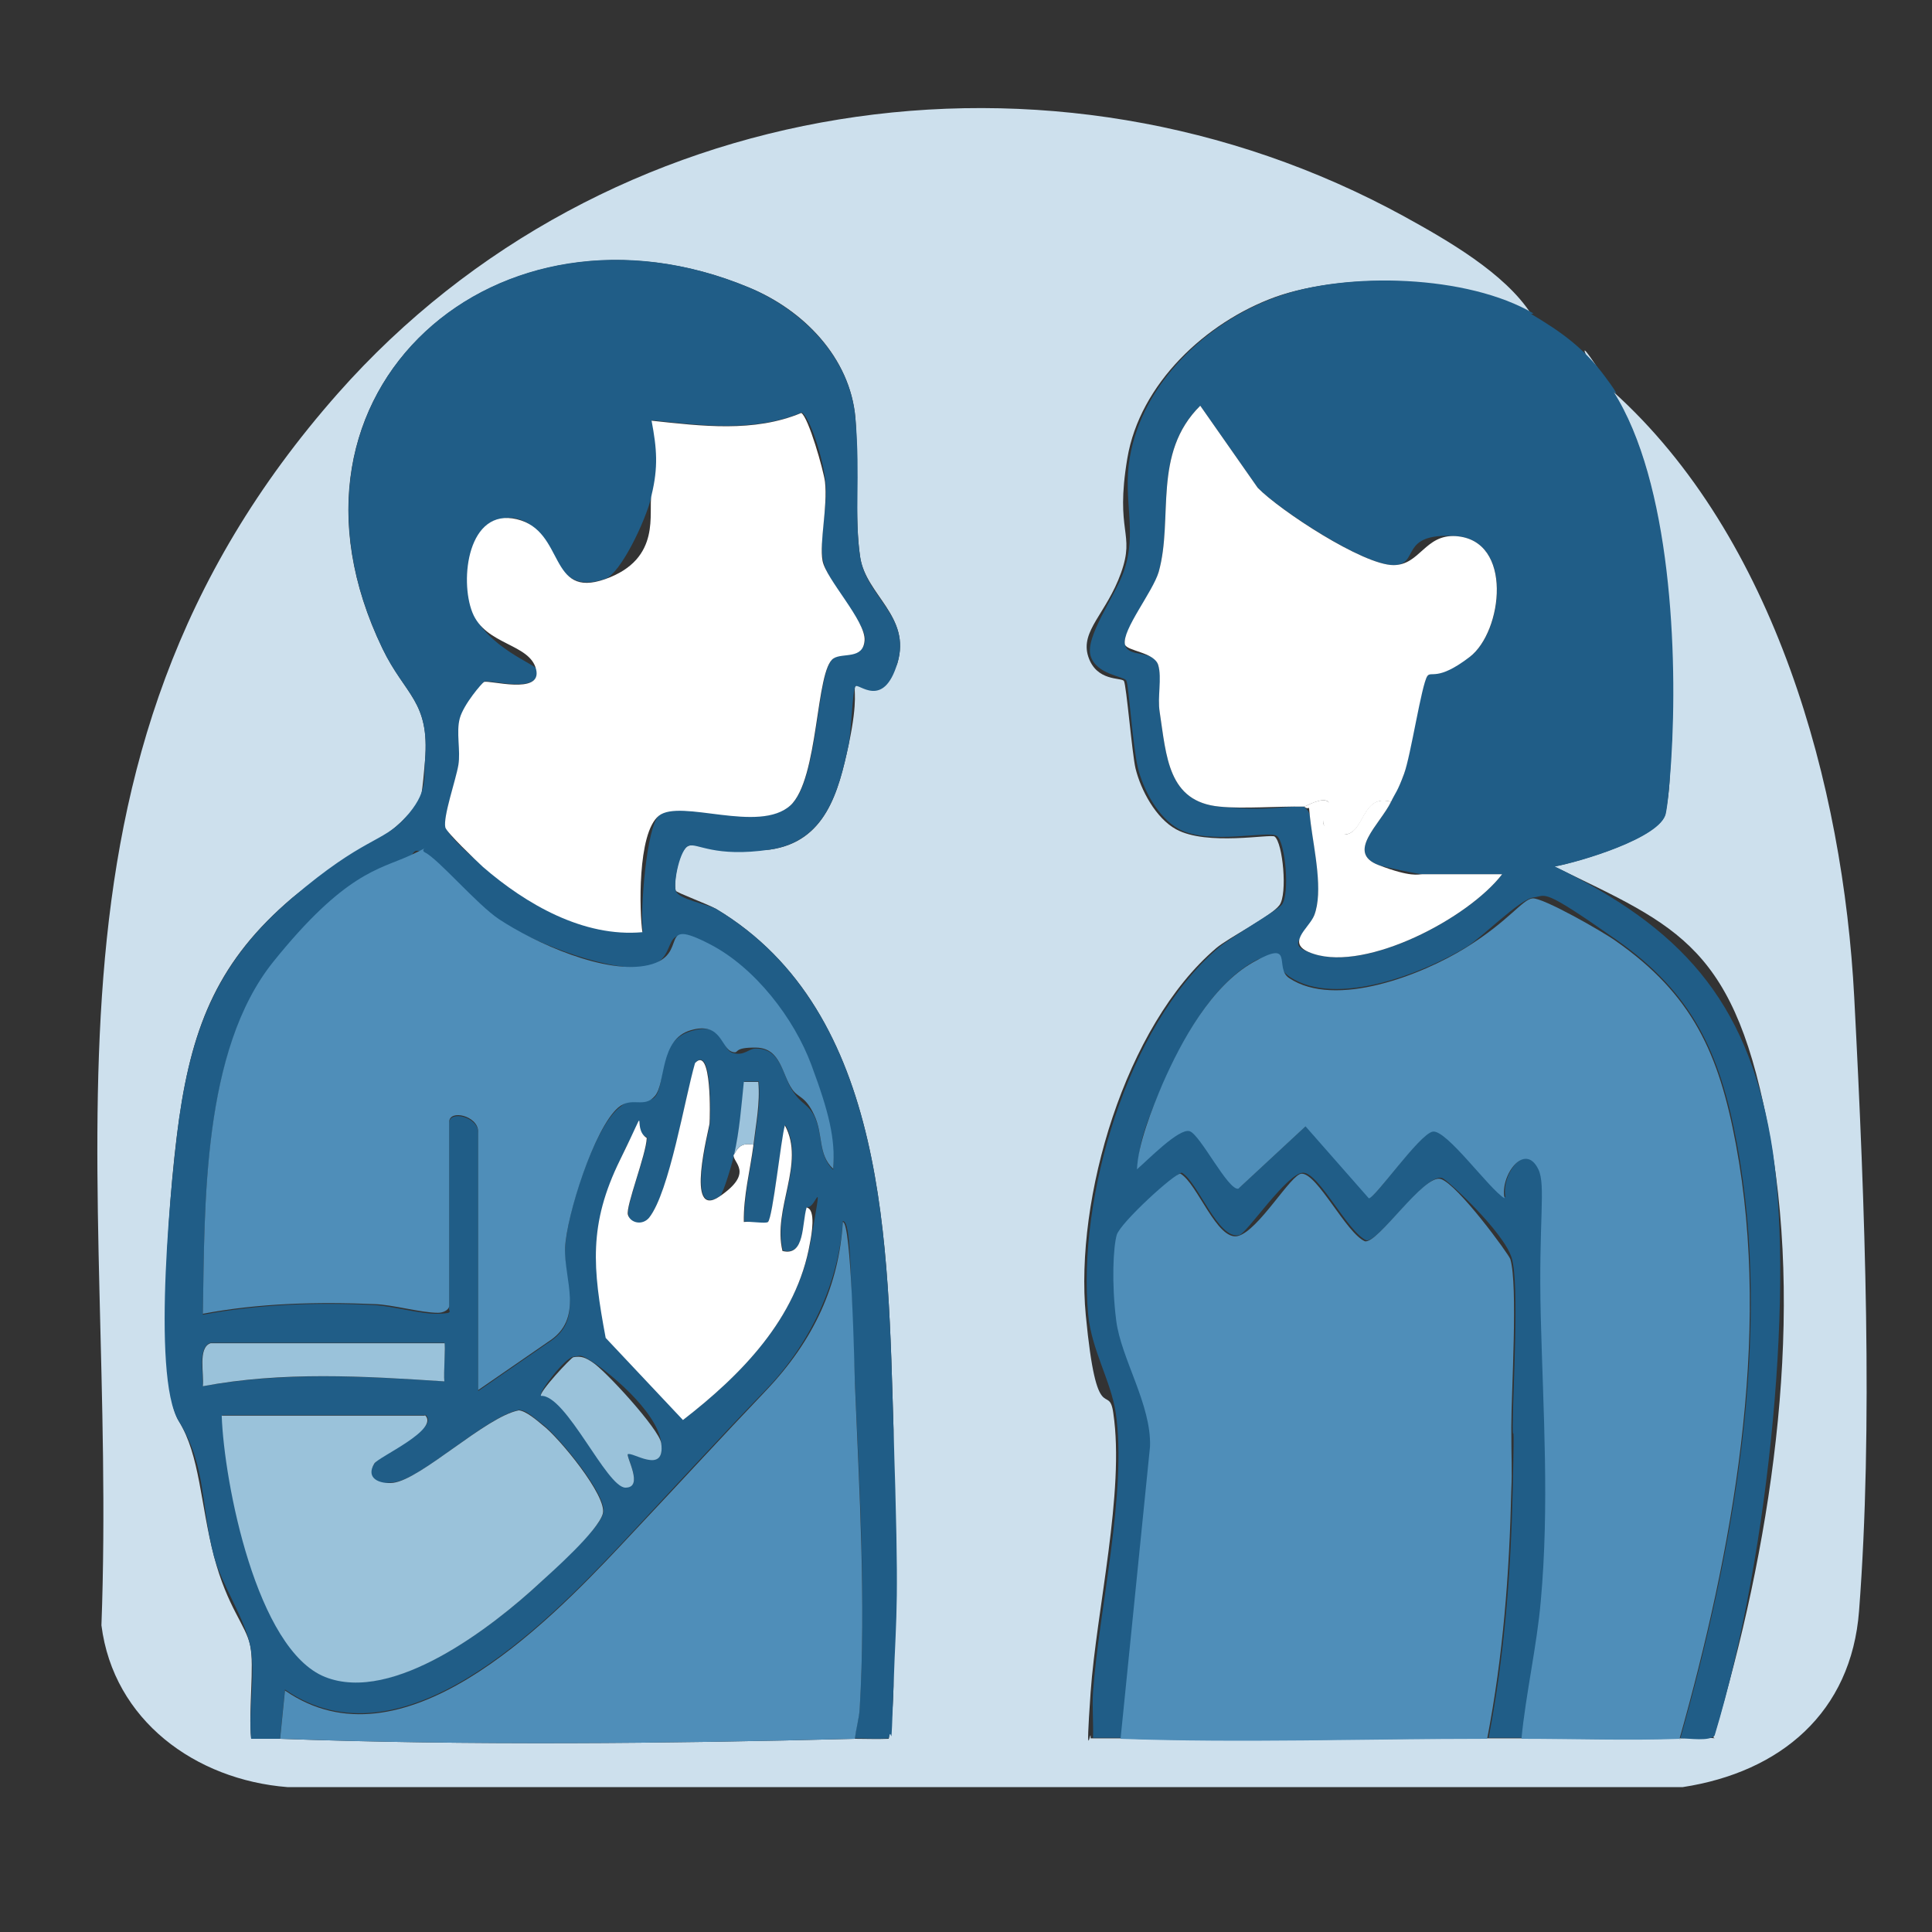 <svg xmlns="http://www.w3.org/2000/svg" id="Warstwa_1" width="141.1mm" height="141.1mm" viewBox="0 0 400 400"><rect x="0" y="0" width="400" height="400" fill="#333333" stroke="none"/><defs><style>      .st0 {        fill: #4f8eb9;      }      .st1 {        fill: #205d87;      }      .st2 {        fill: #fff;      }      .st3 {        fill: #cde0ed;      }      .st4 {        fill: #f9f9f9;      }      .st5 {        fill: #9cc3dc;      }      .st6 {        fill: #9ac2da;      }    </style></defs><path class="st3" d="M317,65c-13.6-8-38.4-8.7-53-3.5-14.3,5.2-28,17.9-30.6,33.4s1.7,15.3-1.3,23.7-8.5,12-6.8,17.3,6.9,4.3,7.4,5.1,1.7,15.2,2.4,18.1c1.1,4.5,4.2,10.3,8.4,12.6,6.4,3.5,19.6.9,20.4,1.5,1.7,1.3,2.7,11.9,1,14.2s-10.5,6.7-13.1,8.9c-18.9,16.1-29.3,51.9-27,76s4.8,13.7,5.7,20.3c2.4,16.2-3.5,40.8-4.7,57.8s.1,6.4,0,9.5c2,0,4,0,6,0,24.9.9,51,0,76,0s4.7,0,7,0c11,0,22.1.4,33,0s6.1.6,7.1-.6c11.5-38.4,18.7-83.7,11.6-123.6s-18.8-43.7-44.7-56.3c4.9-.9,22-5.9,23-11s.9-8.2,1.1-10.9c1.3-21.9,0-57.7-12-76.5s-1.5,0-3-2c2,.2,2.8,1.8,3,2,33.6,30.2,47.7,81.5,50,125.5s3.9,89.2,1,127c-1.6,21.1-16.3,33.4-36.5,36.5H59.5c-19-1.5-36-13.8-38.5-33.5,3.5-94.4-18.8-178.4,49-255.1C125.1,19.1,217.7,4.8,290.7,44.8c8.9,4.9,20.8,11.7,26.3,20.2ZM185,296c-1.2-37.8-1-86.4-36.7-107.8-1.7-1-8.3-3.4-8.4-3.8-.5-1.8.6-8.6,2.7-9.3s12.4,1.4,16.8.8c11.5-1.6,14.2-11.9,16.3-21.7s.9-11.3,1.4-12.1,7.6-1.2,8.7-4.8c2.9-9.7-6.5-14.1-7.7-21.9s-.3-20.4-1-28.9c-1.1-12.5-10.8-22.4-22.1-27-51.5-21.4-101.8,21-75.8,74.8,4.7,9.7,9.8,10.9,8.8,23.1s-1.4,9-4.1,11.9c-4.8,5.3-17,11.2-23.4,16.6-15.1,12.8-20.6,26.1-23.4,45.6s-4.5,55.6-.1,62.7,4.5,17.3,7.3,28,6.6,14.2,7.5,18.5-.4,13.3.2,19.3c2,0,4,0,6,0,38.3,1.4,80.6,1,119,0,2.3,0,4.6.1,7,0,.7-3.7.9-7.2,1-10.9v-53Z"></path><path class="st4" d="M185,349c.6-16.9.5-36,0-53v53Z"></path><g><g><path class="st1" d="M317,65c6.4,3.8,10.9,7.1,15.1,12.7s1.8,3.2,1.9,3.3c12,18.8,13.4,54.6,12,76.5-.2,2.8-.6,8.5-1.1,10.9-1,5.1-18,10.1-23,11,25.9,12.6,39.6,27.4,44.7,56.3s0,85.2-11.6,123.6c-1,1.3-5.3.6-7.1.6,10.9-38.6,19.2-83.2,11.7-123.2-3.5-18.7-9.1-31-24.9-42.1s-14.4-9.1-17.2-8.8-10.8,8.4-13.8,10.2c-9,5.5-27,12.6-36.6,6.3-3.1-2.1-3-5.7-7.4-3.3-8.8,4.9-14.9,16.3-18.8,25.2s-5.1,12.4-5.3,17.7c2-1.9,8-8.8,10.9-7.9s7.9,12.4,10.1,11.9l13.9-12.9,13.1,14.9c1.3,0,10.2-13.2,13.2-13.8s11.7,11.9,14.9,13.8c-1-4.7,4.2-11.7,7-6s.3,24.8.5,30.5c.6,19.7,1.8,39.1,0,58.9-.8,9.2-3.1,19.2-4,28.5-2.3,0-4.7,0-7,0,3.3-17.1,4.6-34.1,5-51.5s0-8.6,0-13c0-7.4,1.4-29.4-.2-34.8s-13.4-16.3-14.4-16.6c-3.5-1.1-13.1,13.3-15.7,12.9-3.9-1.7-9.8-14-13.1-14s-11.7,12.6-13.2,12.9c-4.4,1.1-8.5-10.9-11.9-12.9-1.1-.2-12.8,11.2-13.2,12.7-.7,2.5-.5,14.7-.1,17.7,1,7.9,7.3,17.4,7,26.1l-6.1,60.5c-2,0-4,0-6,0,.1-3.1-.2-6.3,0-9.5,1.2-16.9,7.1-41.5,4.7-57.8-1-6.6-5-13-5.7-20.3-2.3-24.1,8.1-59.9,27-76,2.6-2.2,12.3-7.8,13.1-8.9,1.7-2.3.7-12.9-1-14.2s-14,2-20.4-1.5c-4.2-2.3-7.3-8.1-8.4-12.6s-1.9-17.2-2.4-18.1-6.2-1.2-7.4-5.1,5-12.3,6.8-17.3c3-8.4-.2-14.9,1.3-23.7,2.6-15.6,16.2-28.3,30.6-33.4,14.5-5.2,39.4-4.5,53,3.5ZM288,166c.9-1.9,2-3.7,2.7-5.8,1.3-3.8,3.5-18.5,4.8-20.2s6.9-2.6,8.8-4c6.9-5.2,9.1-24.2-2.9-25s-7.3,6-12.9,6c-6.2,0-23.4-11.3-28.1-16l-11.9-17c-10,9.8-5.5,23.3-8.6,34.4s-7.6,12.1-7,15,5.9,1,6.9,4.3-.2,6.6.3,9.7c1.4,9.2,1.7,18.6,12.4,19.6s12.1-.1,17.5,0c1.5,1.3,1.2,2.2,1.4,3.7.8,5.4,2.6,13.9.7,18.8s-6.4,6-.1,8c11.2,3.6,32-7.4,39-16.5h-16.5c-.8,0-8-1.5-9.1-1.9-6.8-2.6.3-8.4,2.6-13.1Z"></path><path class="st0" d="M348,360c-10.9.4-22,0-33,0,.9-9.3,3.2-19.3,4-28.5,1.8-19.9.5-39.2,0-58.9s1.1-27.2-.5-30.5c-2.8-5.8-8,1.3-7,6-3.2-1.9-12.1-14.4-14.9-13.8s-11.9,13.8-13.2,13.8l-13.1-14.9-13.9,12.9c-2.1.5-7.9-11.2-10.1-11.9s-8.8,6.1-10.9,7.9c.2-5.2,3.1-12.5,5.3-17.7,3.9-8.9,10.1-20.3,18.8-25.2s4.2,1.2,7.4,3.3c9.6,6.4,27.6-.7,36.6-6.3s11.7-10,13.8-10.2,14.4,6.8,17.2,8.8c15.9,11.1,21.4,23.3,24.9,42.1,7.5,40-.8,84.6-11.7,123.2Z"></path><path class="st0" d="M232,360l6.1-60.5c.3-8.7-6-18.2-7-26.1s-.6-15.2.1-17.7,12.1-12.9,13.2-12.7c3.5,2,7.6,14,11.9,12.9s11-12.9,13.2-12.9c3.3,0,9.2,12.3,13.1,14,2.7.5,12.2-14,15.7-12.9s14.1,15.6,14.4,16.6c1.6,5.4.2,27.4.2,34.8s.2,8.5,0,13c-.4,17.4-1.7,34.4-5,51.5-25,0-51.1.9-76,0Z"></path><path class="st2" d="M270,167c-5.4-.1-12.6.5-17.5,0-10.7-1-11-10.4-12.4-19.6-.5-3.1.5-7-.3-9.7s-6.6-2.9-6.9-4.3c-.6-3,5.8-10.9,7-15,3.1-11.1-1.4-24.5,8.6-34.4l11.9,17c4.6,4.7,21.8,16,28.1,16,5.5,0,6.5-6.4,12.9-6,12,.8,9.7,19.8,2.9,25s-8,2.8-8.8,4c-1.2,1.8-3.4,16.4-4.8,20.2s-1.8,3.9-2.7,5.8c-6.2-1.7-5.3,6.6-9.7,6.8s-4.1-1.8-4.2-2c-.7-1.3,1.4-4.4.9-4.8-1.2-1.1-4.7,1-5,1Z"></path><path class="st2" d="M270,167c.3,0,3.7-2.1,5-1s-1.6,3.6-.9,4.8,3.6,2,4.2,2c4.3-.2,3.5-8.6,9.7-6.8-2.3,4.7-9.4,10.5-2.6,13.1s8.2,1.9,9.1,1.9h16.5c-7,9.1-27.9,20.1-39,16.5-6.3-2-1-5.2.1-8,1.9-4.9,0-13.4-.7-18.8s.1-2.5-1.4-3.7Z"></path></g><g><path class="st1" d="M58,360c-2,0-4,0-6,0-.6-6,1-13.5-.2-19.3s-5.9-12.6-7.5-18.5c-2.8-10.6-1.5-18.6-7.3-28s-1.4-52,.1-62.7c2.8-19.4,8.4-32.8,23.4-45.6s18.6-11.3,23.4-16.6,3.8-8.1,4.1-11.9c1-12.3-4.2-13.5-8.8-23.1-25.9-53.9,24.3-96.3,75.8-74.8,11.2,4.7,21,14.5,22.1,27s-.3,20.6,1,28.9,10.6,12.2,7.7,21.9-8.1,4-8.7,4.8-.9,9.9-1.4,12.1c-2.1,9.8-4.8,20-16.3,21.7s-15-1.4-16.8-.8-3.2,7.5-2.7,9.3,6.6,2.8,8.4,3.8c35.7,21.4,35.5,70,36.7,107.8s.6,36.1,0,53-.3,7.3-1,10.9c-2.3.2-4.6,0-7,0,.2-2.2.9-4.2,1-6.5,1.3-22,0-45.1-1-67.1s-.7-33.5-2.5-33.5c-.8,13-7,25.7-16,35s-20,21.3-30,32c-15.8,16.8-45.4,46.7-69.5,30l-1,10ZM163.7,166.7c6-5.5,5.2-28.3,9-30.5s6.1-.3,6.4-3.7-7.8-11.6-8.7-16.5,1.1-11.2.5-16.4-3.3-13.3-4.9-14.2c-9.8,4.1-20.7,2.7-31,1.6,1.1,5.8,1.4,9.6,0,15.4s-6.6,16.3-9.6,17.4c-11.9,4.2-9.8-10.3-18.3-12.4s-12.1,12.1-9.2,19.3,13,10.9,13.2,11.8c1.3,5.4-9.9,2.1-10.8,2.6s-4.8,7.1-5,7.5c-.8,2.9.2,6.6-.3,9.7s-3.3,10.7-2.7,12.9,6.5,7.1,7.8,8.2c8.9,7.7,20.8,14.6,33,13.5-.6-4,.7-21.9,3.4-24.1,4.5-3.6,20.8,3.8,27.3-2.2ZM93,270.5v-38c0-2.7,6-1.3,6,2v53.5l14.5-10c7.6-4.8,3.1-11.8,3.5-19.5s6-24.7,11-29,6-.6,7.6-2.4c2.4-2.7.2-11.4,7.4-13.6s6.2,3.8,8.7,4.5,3.3-1,4.9-.9c5.1,0,5.4,5.5,7.4,8.6s3.3,2.8,4.6,5.4c1.9,4,.7,8,3.9,11.1.5-6.2-2.2-15.5-4.5-21.5-3.6-9.7-11.8-20.2-21-25-11.4-5.9-5.7,2.6-12.7,4.3s-23.6-4.6-31-9.5c-4.5-3-12.6-12.4-15.3-13.8s-2.1.2-3.3.7c-6.2,2.8-23.8,16.5-28.1,21.9-14.8,18.4-14.2,50.4-14.6,72.9,11.6-2.2,23.7-2.6,35.5-2,3.8.2,9.6,1.9,13.2,1.8s2-.5,2.3-1.3ZM152,239c-.3,1.5-2.2,8-2.9,8.6-7.3,5-2.2-13.7-2.1-15.1s.5-16.2-3-12.5c-2.2,7.2-5.3,26.7-9.5,32s-3.9,1.3-4.4-.6,3.8-12.5,3.9-15.9c-3.3-2.1-4.4,2.3-5.5,4.5-6.6,13.4-5.7,22.6-3,36.9l16,17c12-9.3,23.5-21,26.3-36.7s1.2-6.8-.7-7.3c-1,3.3-.3,10.2-5,9-2.1-8.8,4.8-18.1.5-26-.8,2.6-2.6,19-3.5,20s-3.8-.1-5,0c-.1-5.4,1.3-10.6,2-16s1.4-8.6,1-13h-3c-.5,4.9-.9,10.2-2,15ZM92,278h-48.4c-2.8,1-1.4,6.6-1.6,9,16.5-3,33.3-2.1,50-1-.2-1.5.3-7.7,0-8ZM130,301c.7-.7,7.8,4.5,6.9-2.3s-11.7-15.2-14.3-16.8-2.2-1.2-3.9-1-7.2,7.3-6.7,8c5.2-.3,16.2,19,17.5,19,3.9,0,0-6.4.5-7ZM88,293h-42c.6,13.9,7.2,48.4,21.4,54.1,14.1,5.6,34.7-10.4,44.6-19.6s12.3-12.2,12.9-14.2c1-3.6-9.2-15.8-12.4-18.3s-3.6-2.9-5-3.1c-6.9,1.3-20.2,14.4-26,15s-5.9-.9-3.9-4,13.6-7,10.5-10Z"></path><path class="st0" d="M177,360c-38.4,1-80.7,1.4-119,0l1-10c24.1,16.7,53.7-13.2,69.5-30s19.9-21.4,30-32,15.2-22,16-35c1.8,0,2.4,30.5,2.5,33.5.9,21.9,2.3,45,1,67.1-.1,2.2-.8,4.3-1,6.5Z"></path><path class="st0" d="M93,270.5c-.2.8-1.3,1.3-2.3,1.3-3.6,0-9.4-1.7-13.2-1.8-11.8-.5-23.9-.2-35.5,2,.4-22.5-.2-54.5,14.6-72.9s21.9-19.1,28.1-21.9,1.7-1.5,3.3-.7c2.7,1.3,10.8,10.8,15.3,13.8,7.4,4.9,22.2,11.6,31,9.5s1.3-10.2,12.7-4.3c9.3,4.8,17.4,15.3,21,25s5,15.3,4.5,21.5c-3.2-3-2-7-3.9-11.1s-3.3-3.5-4.6-5.4c-2.1-3-2.3-8.5-7.4-8.6s-3.4,1.3-4.9.9c-2.5-.6-2.2-6.4-8.7-4.5s-5.1,10.9-7.4,13.6-4.7,0-7.6,2.4c-5,4.3-10.7,22.4-11,29s4.1,14.7-3.5,19.5l-14.5,10v-53.5c0-3.3-6-4.7-6-2v38Z"></path><path class="st2" d="M163.7,166.7c-6.5,6-22.8-1.4-27.3,2.2s-4,20.1-3.4,24.1c-12.2,1.1-24.1-5.8-33-13.5-1.3-1.2-7.6-7.2-7.8-8.2-.5-2.2,2.2-9.9,2.7-12.9s-.5-6.8.3-9.7,4.6-7.3,5-7.5c.9-.5,12.1,2.8,10.8-2.6s-10.5-5-13.2-11.8-.9-21.7,9.2-19.3,6.4,16.6,18.3,12.4,8.8-14,9.6-17.4c1.4-5.8,1.1-9.6,0-15.4,10.3,1.1,21.2,2.5,31-1.6,1.5.9,4.6,11.9,4.9,14.2.6,5.2-1.2,12.6-.5,16.4s9,12.5,8.7,16.5-4.5,2.5-6.4,3.7c-3.8,2.3-3,25-9,30.5Z"></path><path class="st6" d="M88,293c3.1,3-9.6,8.6-10.5,10-1.9,3.1,1.1,4.3,3.9,4,5.8-.7,19.2-13.7,26-15,1.5.1,3.8,2.1,5,3.1,3.2,2.4,13.4,14.7,12.4,18.3s-10.6,12.1-12.9,14.2c-9.9,9.2-30.5,25.2-44.6,19.6-14.2-5.7-20.9-40.2-21.4-54.1h42Z"></path><path class="st2" d="M152,239c.9-1.8,1.9-2.4,4-2-.7,5.4-2.1,10.6-2,16,1.2-.2,4.5.4,5,0,1-.9,2.7-17.3,3.5-20,4.3,7.9-2.6,17.2-.5,26,4.7,1.2,4-5.7,5-9,2,.4,1,5.8.7,7.3-2.7,15.7-14.3,27.4-26.3,36.7l-16-17c-2.7-14.4-3.6-23.5,3-36.9s2.1-6.6,5.5-4.5c-.1,3.4-4.4,14.2-3.9,15.9s3,2.3,4.4.6c4.2-5.3,7.4-24.8,9.5-32,3.5-3.8,3.1,11.3,3,12.5s-5.2,20.1,2.1,15.1,2.6-7,2.9-8.6Z"></path><path class="st6" d="M92,278c.3.3-.2,6.5,0,8-16.7-1.1-33.5-2.1-50,1,.3-2.4-1.1-8,1.6-8.9h48.4Z"></path><path class="st6" d="M130,301c-.5.5,3.4,7-.5,7s-12.3-19.3-17.5-19c-.5-.7,6.2-7.9,6.7-8,1.7-.3,2.5.1,3.9,1,2.6,1.6,13.9,13.9,14.3,16.8.9,6.7-6.2,1.6-6.9,2.3Z"></path><path class="st5" d="M152,239c1.1-4.8,1.5-10.1,2-15h3c.4,4.4-.5,8.7-1,13-2.1-.4-3.1.2-4,2Z"></path></g></g></svg>
